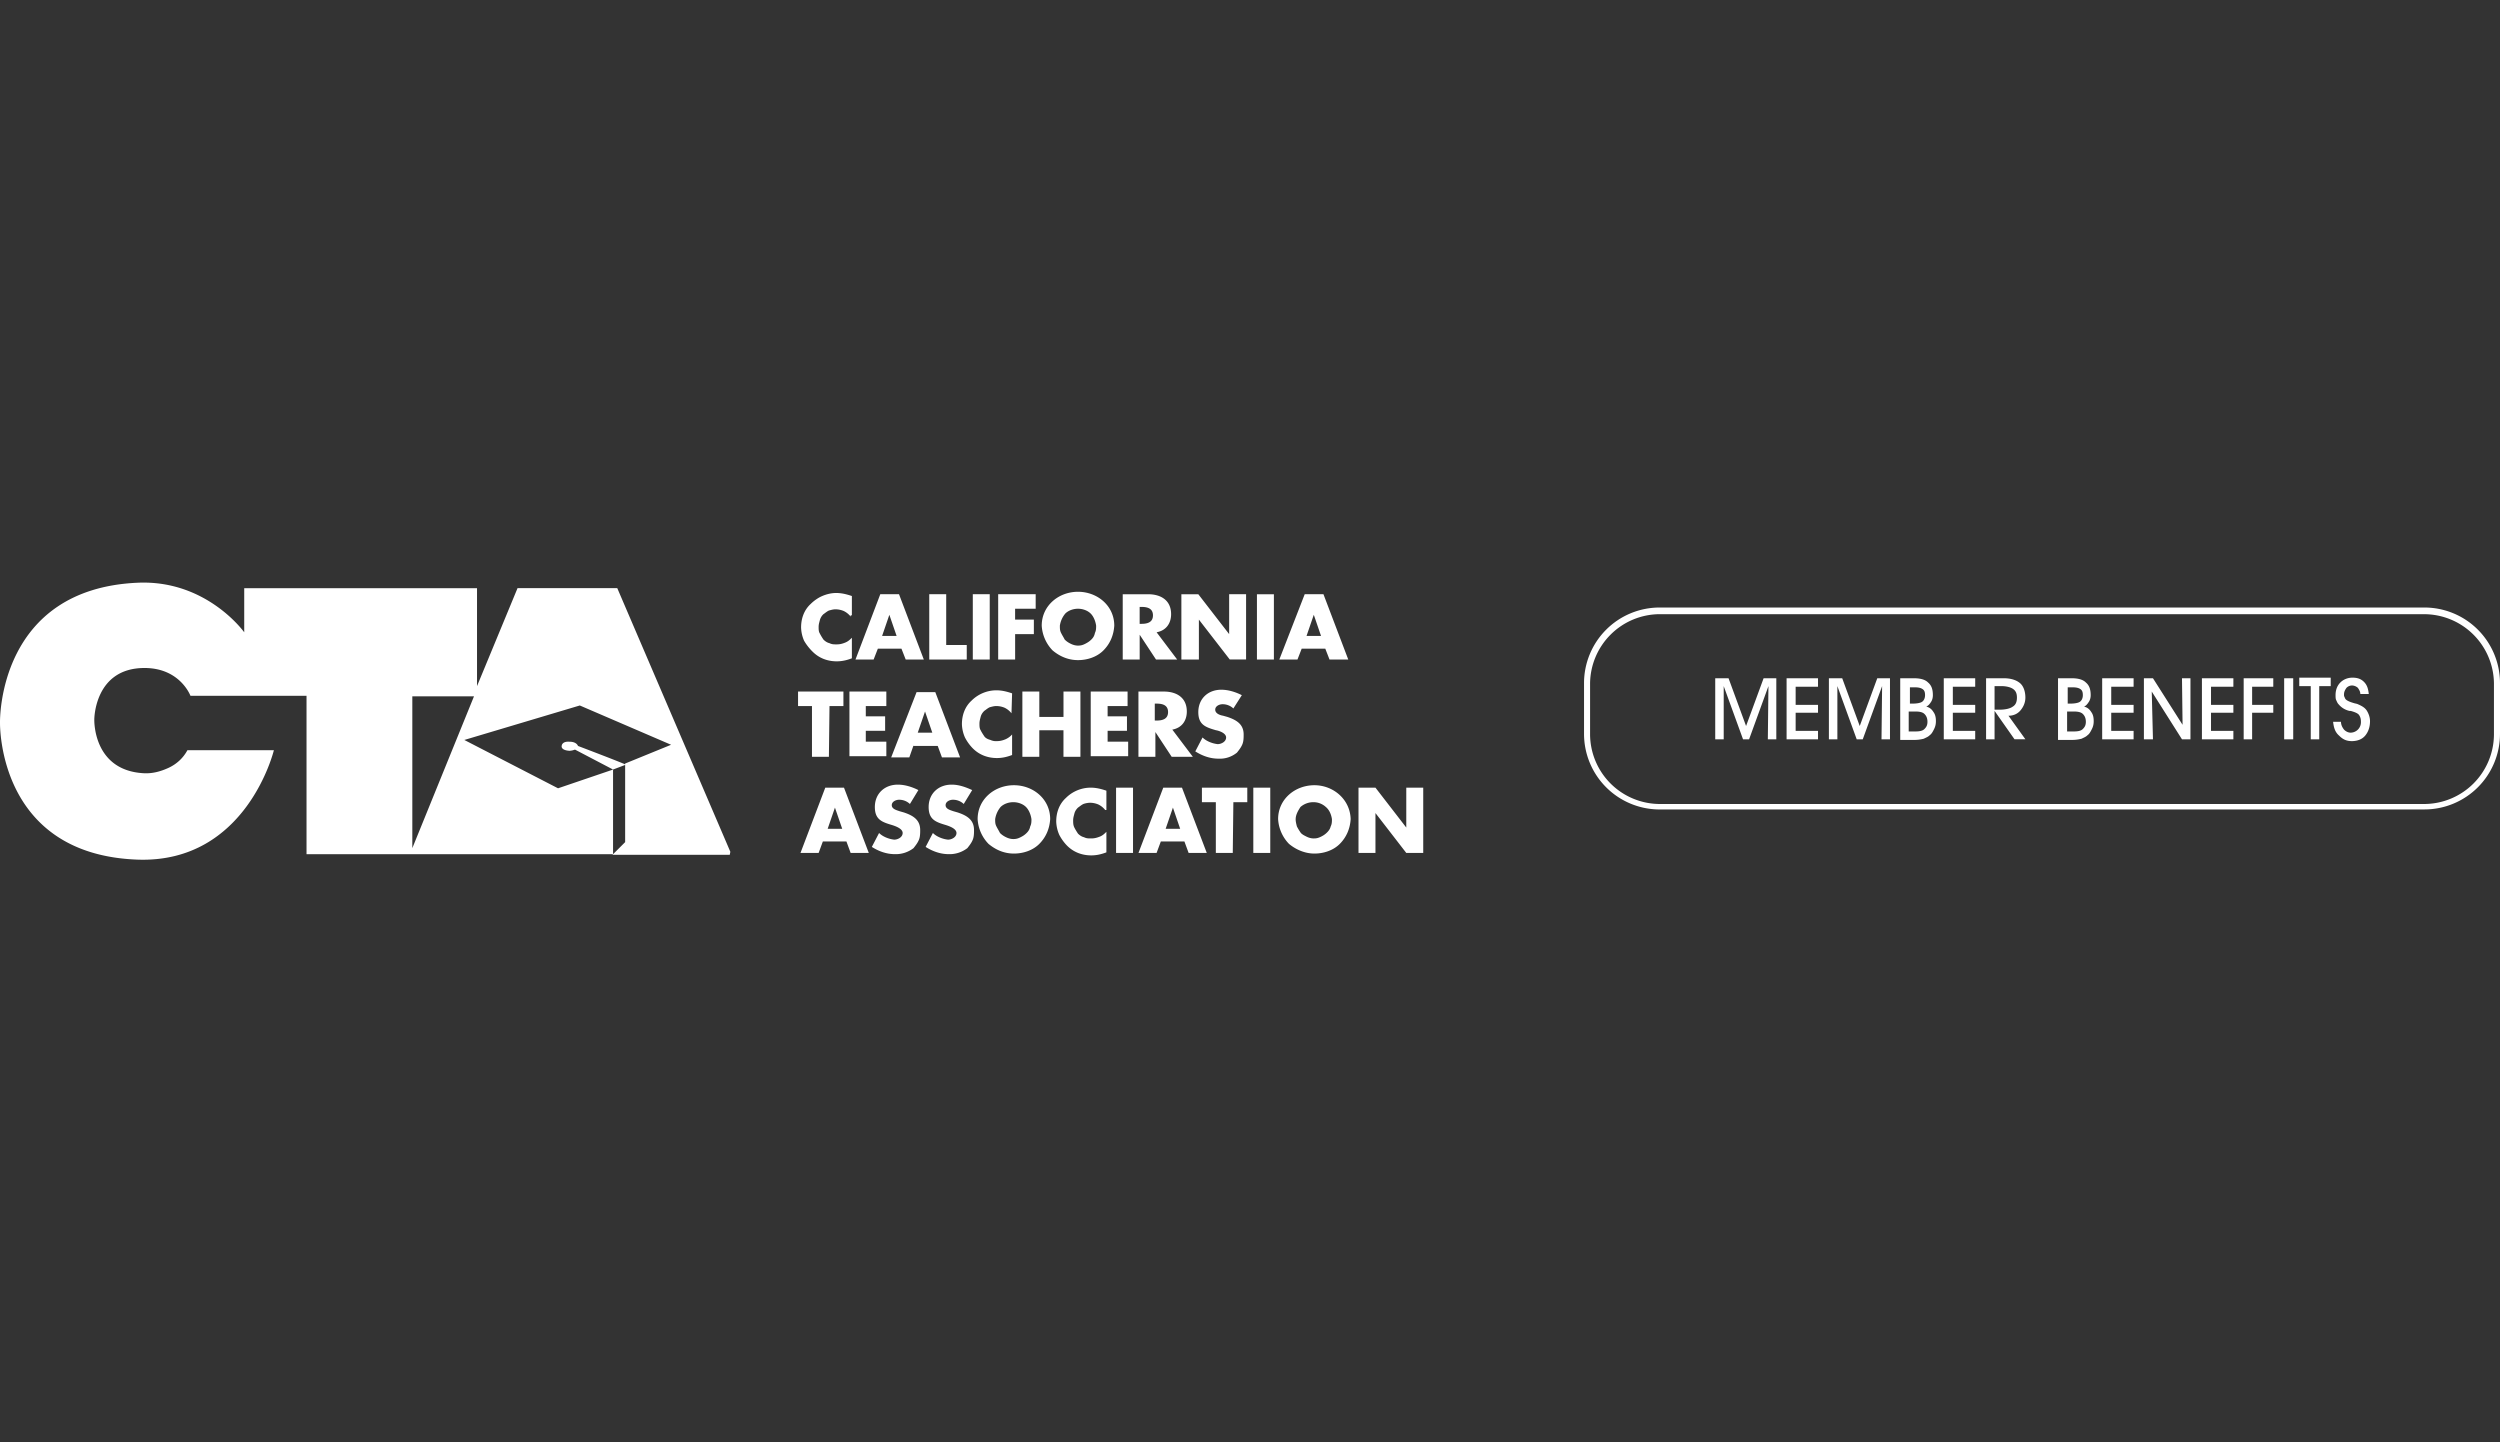 <svg id="Layer_1" xmlns="http://www.w3.org/2000/svg" viewBox="0 0 98.8 57"><rect x="0" y="0" width="98.8" height="57" fill="#333333" stroke="none"/><defs><style>.cls-1{fill:#fff}</style></defs><path class="cls-1" d="M95.813 31.99H65.588a2.988 2.988 0 0 1-2.987-2.987v-2.007a2.988 2.988 0 0 1 2.987-2.987h30.225a2.988 2.988 0 0 1 2.987 2.987v2.007a2.988 2.988 0 0 1-2.987 2.986Zm-30.225-7.718a2.764 2.764 0 0 0-2.748 2.747v2.007a2.764 2.764 0 0 0 2.748 2.748h30.225a2.764 2.764 0 0 0 2.748-2.748V27.02a2.764 2.764 0 0 0-2.748-2.747H65.588Z"/><path class="cls-1" d="M68.12 29.218h-.334v-2.414h.526l.693 1.888.693-1.888h.502v2.414h-.335l.024-2.103-.765 2.103h-.239l-.764-2.103v2.103ZM71.848 29.218h-1.242v-2.414h1.242v.335h-.884v.717h.884v.31h-.884v.717h.884v.335ZM72.613 29.218h-.335v-2.414h.526l.693 1.888.693-1.888h.502v2.414h-.335l.024-2.103-.765 2.103h-.239l-.764-2.103v2.103ZM75.623 26.804c.263 0 .454.048.574.168.143.12.19.286.19.502 0 .095-.023.19-.07.262s-.096.144-.192.191c.12.024.215.096.287.215.071.096.095.215.095.359 0 .12-.024.215-.071.31s-.096.191-.168.24c-.071.071-.143.095-.239.143a1.497 1.497 0 0 1-.382.048h-.55v-2.438h.526Zm-.191 2.103h.263c.167 0 .287-.024.358-.096s.12-.143.12-.286-.048-.24-.12-.31-.19-.096-.358-.096h-.263v.788Zm.024-1.1h.12c.167 0 .31-.023.382-.07s.12-.144.12-.264-.025-.19-.097-.239-.167-.071-.31-.071h-.191v.645h-.024ZM78.06 29.218h-1.242v-2.414h1.242v.335h-.884v.717h.884v.31h-.884v.717h.884v.335ZM78.849 29.218h-.359v-2.414h.693c.287 0 .502.072.645.191s.215.335.215.574c0 .19-.071.358-.19.502s-.287.215-.478.215l.669.931h-.43l-.789-1.123v1.123h.024Zm0-1.171h.167c.24 0 .43-.048.526-.12.12-.071.167-.19.167-.358s-.048-.263-.143-.334-.263-.12-.478-.12h-.263v.932h.024ZM81.86 26.804c.262 0 .453.048.573.168.143.12.191.286.191.502 0 .095-.024.19-.072.262s-.095.144-.19.191c.119.024.214.096.286.215.072.096.095.215.095.359 0 .12-.023.215-.071.31s-.096.191-.168.24c-.071.071-.143.095-.239.143a1.497 1.497 0 0 1-.382.048h-.55v-2.438h.526Zm-.168 2.103h.263c.167 0 .287-.024.358-.096s.12-.143.12-.286-.048-.24-.12-.31-.19-.096-.358-.096h-.263v.788Zm0-1.1h.12c.167 0 .31-.023.382-.07s.12-.144.12-.264-.025-.19-.096-.239-.168-.071-.31-.071h-.192v.645h-.024ZM84.32 29.218h-1.242v-2.414h1.242v.335h-.884v.717h.884v.31h-.884v.717h.884v.335ZM85.085 29.218h-.358v-2.414h.358l1.17 1.84-.023-1.84h.335v2.414h-.335l-1.195-1.888.048 1.888ZM88.263 29.218H87.02v-2.414h1.243v.335h-.884v.717h.884v.31h-.884v.717h.884v.335ZM88.67 29.218v-2.414h1.17v.335h-.836v.717h.836v.31h-.836v1.052h-.335ZM90.628 29.218h-.358v-2.414h.358v2.414ZM91.656 29.218h-.335v-2.103h-.454v-.334h1.243v.334h-.454v2.103ZM92.205 28.525h.311c0 .12.048.215.12.31.071.072.167.12.262.12a.413.413 0 0 0 .406-.43c0-.12-.024-.191-.071-.263s-.168-.12-.335-.167h-.048a.781.781 0 0 1-.43-.263c-.048-.048-.072-.12-.095-.167s-.024-.12-.024-.192c0-.215.071-.382.19-.501s.287-.191.479-.191.334.047.454.167.167.263.19.478h-.334c0-.096-.048-.168-.095-.24a.356.356 0 0 0-.215-.095.307.307 0 0 0-.24.096c-.047.071-.095.143-.095.262 0 .048 0 .072.024.096 0 .024.024.072.048.096.047.047.143.095.31.143.072.024.12.024.168.048.167.072.286.143.358.263s.12.262.12.406c0 .239-.072.43-.192.573s-.31.215-.525.215-.359-.071-.502-.215c-.168-.143-.215-.334-.24-.55h.001ZM22.842 29.48s-.047-.167-.334-.167c-.31-.024-.31.167-.31.167s-.049.168.31.192a.697.697 0 0 0 .215-.048l1.505.788.502-.19c0-.025-1.888-.742-1.888-.742Zm-6.547 4.039V27.52h2.437l-2.437 5.998Zm12.568.143-4.468-10.418h-3.942l-1.601 3.871v-3.87h-9.2v1.743s-1.48-2.078-4.204-1.959C-.048 23.268 0 28.405 0 28.55c0 .167-.048 5.232 5.448 5.423 4.3.144 5.376-4.325 5.376-4.325H7.407c-.167.311-.43.55-.74.694s-.646.239-1.004.215c-2.007-.12-1.936-2.127-1.936-2.127s0-2.031 1.984-2.031c1.41 0 1.816 1.099 1.816 1.099h4.587v6.26h12.114v-3.345l-2.174.74-3.704-1.91 4.564-1.363 3.608 1.553-1.816.741v3.106l-.502.502h4.636l.024-.12v.001Zm4.755-9.295a.795.795 0 0 0-.263-.215.843.843 0 0 0-.334-.072c-.096 0-.167.024-.263.048-.095.048-.143.096-.215.144a.497.497 0 0 0-.143.239c-.024.095-.048.167-.048.263s0 .19.048.262c.048.096.095.168.143.24.072.071.144.119.24.143.095.047.166.047.286.047s.215-.023.334-.071.191-.12.263-.191v.812c-.191.072-.382.12-.597.12-.359 0-.693-.12-.956-.383a2.057 2.057 0 0 1-.335-.43 1.398 1.398 0 0 1-.119-.526c0-.358.12-.693.382-.931.12-.12.287-.24.454-.311.168-.072.359-.12.55-.12.215 0 .406.048.621.12v.764h-.048v.048Zm1.53-.072-.287.837h.573l-.287-.836Zm-.455 1.339-.167.43h-.717l.98-2.58h.74l.98 2.58h-.716l-.168-.43h-.931Zm2.7-.144h.813v.574h-1.482v-2.58h.67v2.006Zm1.72.574h-.668v-2.58h.669v2.58Zm1.004-2.007v.43h.741v.573h-.74v1.004h-.67v-2.58h1.482v.572h-.813Zm1.769.669c0 .119 0 .19.047.286s.096.168.144.263c.071.072.143.12.239.167s.19.072.286.072c.12 0 .192-.024.287-.072s.167-.095.24-.167.119-.143.143-.263c.047-.095.047-.19.047-.286-.024-.168-.095-.359-.215-.478s-.31-.191-.501-.191-.383.071-.502.19a.962.962 0 0 0-.215.479Zm2.15 0c-.024.382-.167.716-.43.98s-.645.382-1.004.382c-.382 0-.717-.144-1.003-.383a1.531 1.531 0 0 1-.43-.98c0-.788.669-1.338 1.433-1.338s1.434.55 1.434 1.339Zm1.003-.072h.072c.215 0 .454-.048.454-.335s-.239-.334-.454-.334h-.072v.669Zm1.482 1.41h-.836l-.645-.98v.98h-.67v-2.58h1.004c.502 0 .908.238.908.788 0 .358-.191.645-.573.716l.812 1.076Zm.167-2.58h.669l1.219 1.576v-1.577h.669v2.58H48.6l-1.22-1.576v1.577h-.692v-2.58Zm3.656 2.58h-.67v-2.58h.67v2.58Zm1.577-1.768-.287.836h.573l-.286-.836Zm-.478 1.338-.167.43h-.717l1.003-2.58h.741l.98 2.58h-.741l-.167-.43h-.932ZM32.758 29.91h-.669v-2.007h-.55v-.574h1.793v.574h-.55l-.024 2.007Zm1.458-2.031v.43h.764v.573h-.764v.43h.812v.574H33.57V27.33h1.458v.573h-.812v-.024Zm2.341.239-.287.836h.574l-.287-.836Zm-.454 1.338-.167.477h-.717l1.004-2.58h.74l.98 2.58h-.717l-.167-.454h-.956v-.024Zm3.871-1.267a.795.795 0 0 0-.263-.215.843.843 0 0 0-.334-.071c-.096 0-.168.024-.263.047-.096.048-.143.096-.215.144-.072.072-.12.143-.144.239s-.047.167-.047.263 0 .19.047.262c.048.096.096.168.144.24s.143.119.239.143a.514.514 0 0 0 .263.048c.12 0 .215-.024.334-.072a.75.75 0 0 0 .263-.191v.812c-.191.072-.382.12-.597.12-.359 0-.693-.12-.956-.383a1.786 1.786 0 0 1-.31-.43 1.398 1.398 0 0 1-.12-.526c0-.358.12-.693.382-.931.263-.263.621-.407.98-.407.215 0 .406.048.621.12l-.024.788Zm2.055.144V27.33h.669v2.58h-.67v-1.05h-.955v1.05h-.669v-2.58h.67v1.004h.955Zm1.744-.454v.43h.765v.573h-.765v.43h.812v.574h-1.48V27.33h1.457v.573h-.789v-.024Zm1.864.597h.072c.214 0 .453-.048.453-.335s-.238-.334-.453-.334h-.072v.669Zm1.505 1.434h-.836l-.645-.98v.98h-.67V27.33h1.004c.502 0 .908.239.908.788 0 .359-.191.646-.573.717l.812 1.075Zm1.6-1.912a.614.614 0 0 0-.43-.167c-.119 0-.286.071-.286.215s.167.215.31.239l.168.047c.358.12.645.287.645.693 0 .12 0 .263-.048.383s-.12.215-.215.334a1.064 1.064 0 0 1-.74.24c-.335 0-.646-.12-.908-.287l.286-.55c.144.143.383.24.598.263.143 0 .334-.096.334-.263s-.263-.263-.406-.287c-.406-.119-.693-.215-.693-.716 0-.526.382-.884.908-.884.287 0 .573.095.812.215l-.334.525Zm-15.745 3.919-.287.836h.574l-.287-.836Zm-.478 1.338-.167.454h-.717l.98-2.58h.74l.98 2.58h-.717l-.167-.454h-.932Zm3.44-1.482a.614.614 0 0 0-.43-.167c-.119 0-.286.072-.286.215s.167.191.31.239l.168.048c.358.12.645.286.645.693 0 .12 0 .262-.048.382s-.12.215-.215.335a1.148 1.148 0 0 1-.74.238c-.335 0-.646-.119-.908-.286l.286-.55c.144.144.383.24.598.263.143 0 .334-.096.334-.263s-.263-.263-.406-.31c-.406-.12-.693-.215-.693-.717 0-.526.382-.884.908-.884.286 0 .573.095.812.215l-.334.55Zm2.127 0a.614.614 0 0 0-.43-.167c-.12 0-.286.072-.286.215s.167.191.31.239l.167.048c.359.12.646.286.646.693 0 .12 0 .262-.048.382s-.12.215-.215.335a1.148 1.148 0 0 1-.74.238c-.335 0-.646-.119-.909-.286l.287-.55c.143.144.382.24.597.263.144 0 .335-.096.335-.263s-.263-.263-.407-.31c-.406-.12-.693-.215-.693-.717 0-.526.383-.884.908-.884.287 0 .55.095.813.215l-.335.55Zm1.243.598c0 .119 0 .19.048.286s.095.168.143.263c.072.072.143.12.24.167s.19.072.286.072c.12 0 .19-.024.287-.072s.167-.095.239-.167.119-.143.143-.263c.048-.095.048-.19.048-.286-.024-.168-.096-.359-.215-.478s-.31-.191-.502-.191-.382.071-.502.19a.98.98 0 0 0-.215.479Zm2.174 0c-.024.382-.167.716-.43.98s-.645.382-1.003.382c-.383 0-.717-.144-1.004-.383a1.531 1.531 0 0 1-.43-.98c0-.788.669-1.338 1.434-1.338s1.433.55 1.433 1.339Zm2.175-.359a.795.795 0 0 0-.263-.215.843.843 0 0 0-.335-.072.859.859 0 0 0-.263.048c-.095.048-.143.096-.215.144-.071.071-.119.143-.143.239s-.048.167-.048.262 0 .192.048.287.096.167.143.24c.072.07.144.119.24.143.095.047.167.047.286.047s.215-.024.335-.071.19-.12.262-.191v.812c-.19.072-.382.12-.597.12-.358 0-.693-.12-.956-.383a1.786 1.786 0 0 1-.31-.43 1.398 1.398 0 0 1-.12-.526c0-.358.12-.693.383-.932.262-.262.62-.406.98-.406.214 0 .406.048.62.12v.764h-.047Zm1.099 1.697h-.67v-2.58h.67v2.58Zm1.577-1.792-.287.836h.573l-.286-.836Zm-.478 1.338-.168.454h-.716l.98-2.58h.74l.98 2.58h-.717l-.167-.454h-.932Zm2.843.454h-.669v-2.007h-.55v-.574h1.793v.574h-.55l-.024 2.007Zm1.481 0h-.669v-2.58h.67v2.58Zm1.004-1.338c0 .095.024.19.048.286.048.096.095.168.143.24s.144.119.24.167.19.071.286.071c.12 0 .191-.024.287-.071s.167-.096.239-.168.119-.143.143-.239c.048-.095.048-.19.048-.286-.024-.168-.096-.359-.24-.478a.726.726 0 0 0-.501-.191.771.771 0 0 0-.502.19c-.095.144-.19.311-.19.479h-.001Zm2.174 0c-.024.382-.167.716-.43.98s-.645.382-1.003.382-.717-.144-1.004-.383a1.531 1.531 0 0 1-.43-.98c0-.788.67-1.338 1.434-1.338.74 0 1.41.55 1.433 1.339Zm.31-1.243h.67l1.218 1.577v-1.577h.67v2.58h-.67l-1.218-1.576v1.577h-.67v-2.58Z"/></svg>
